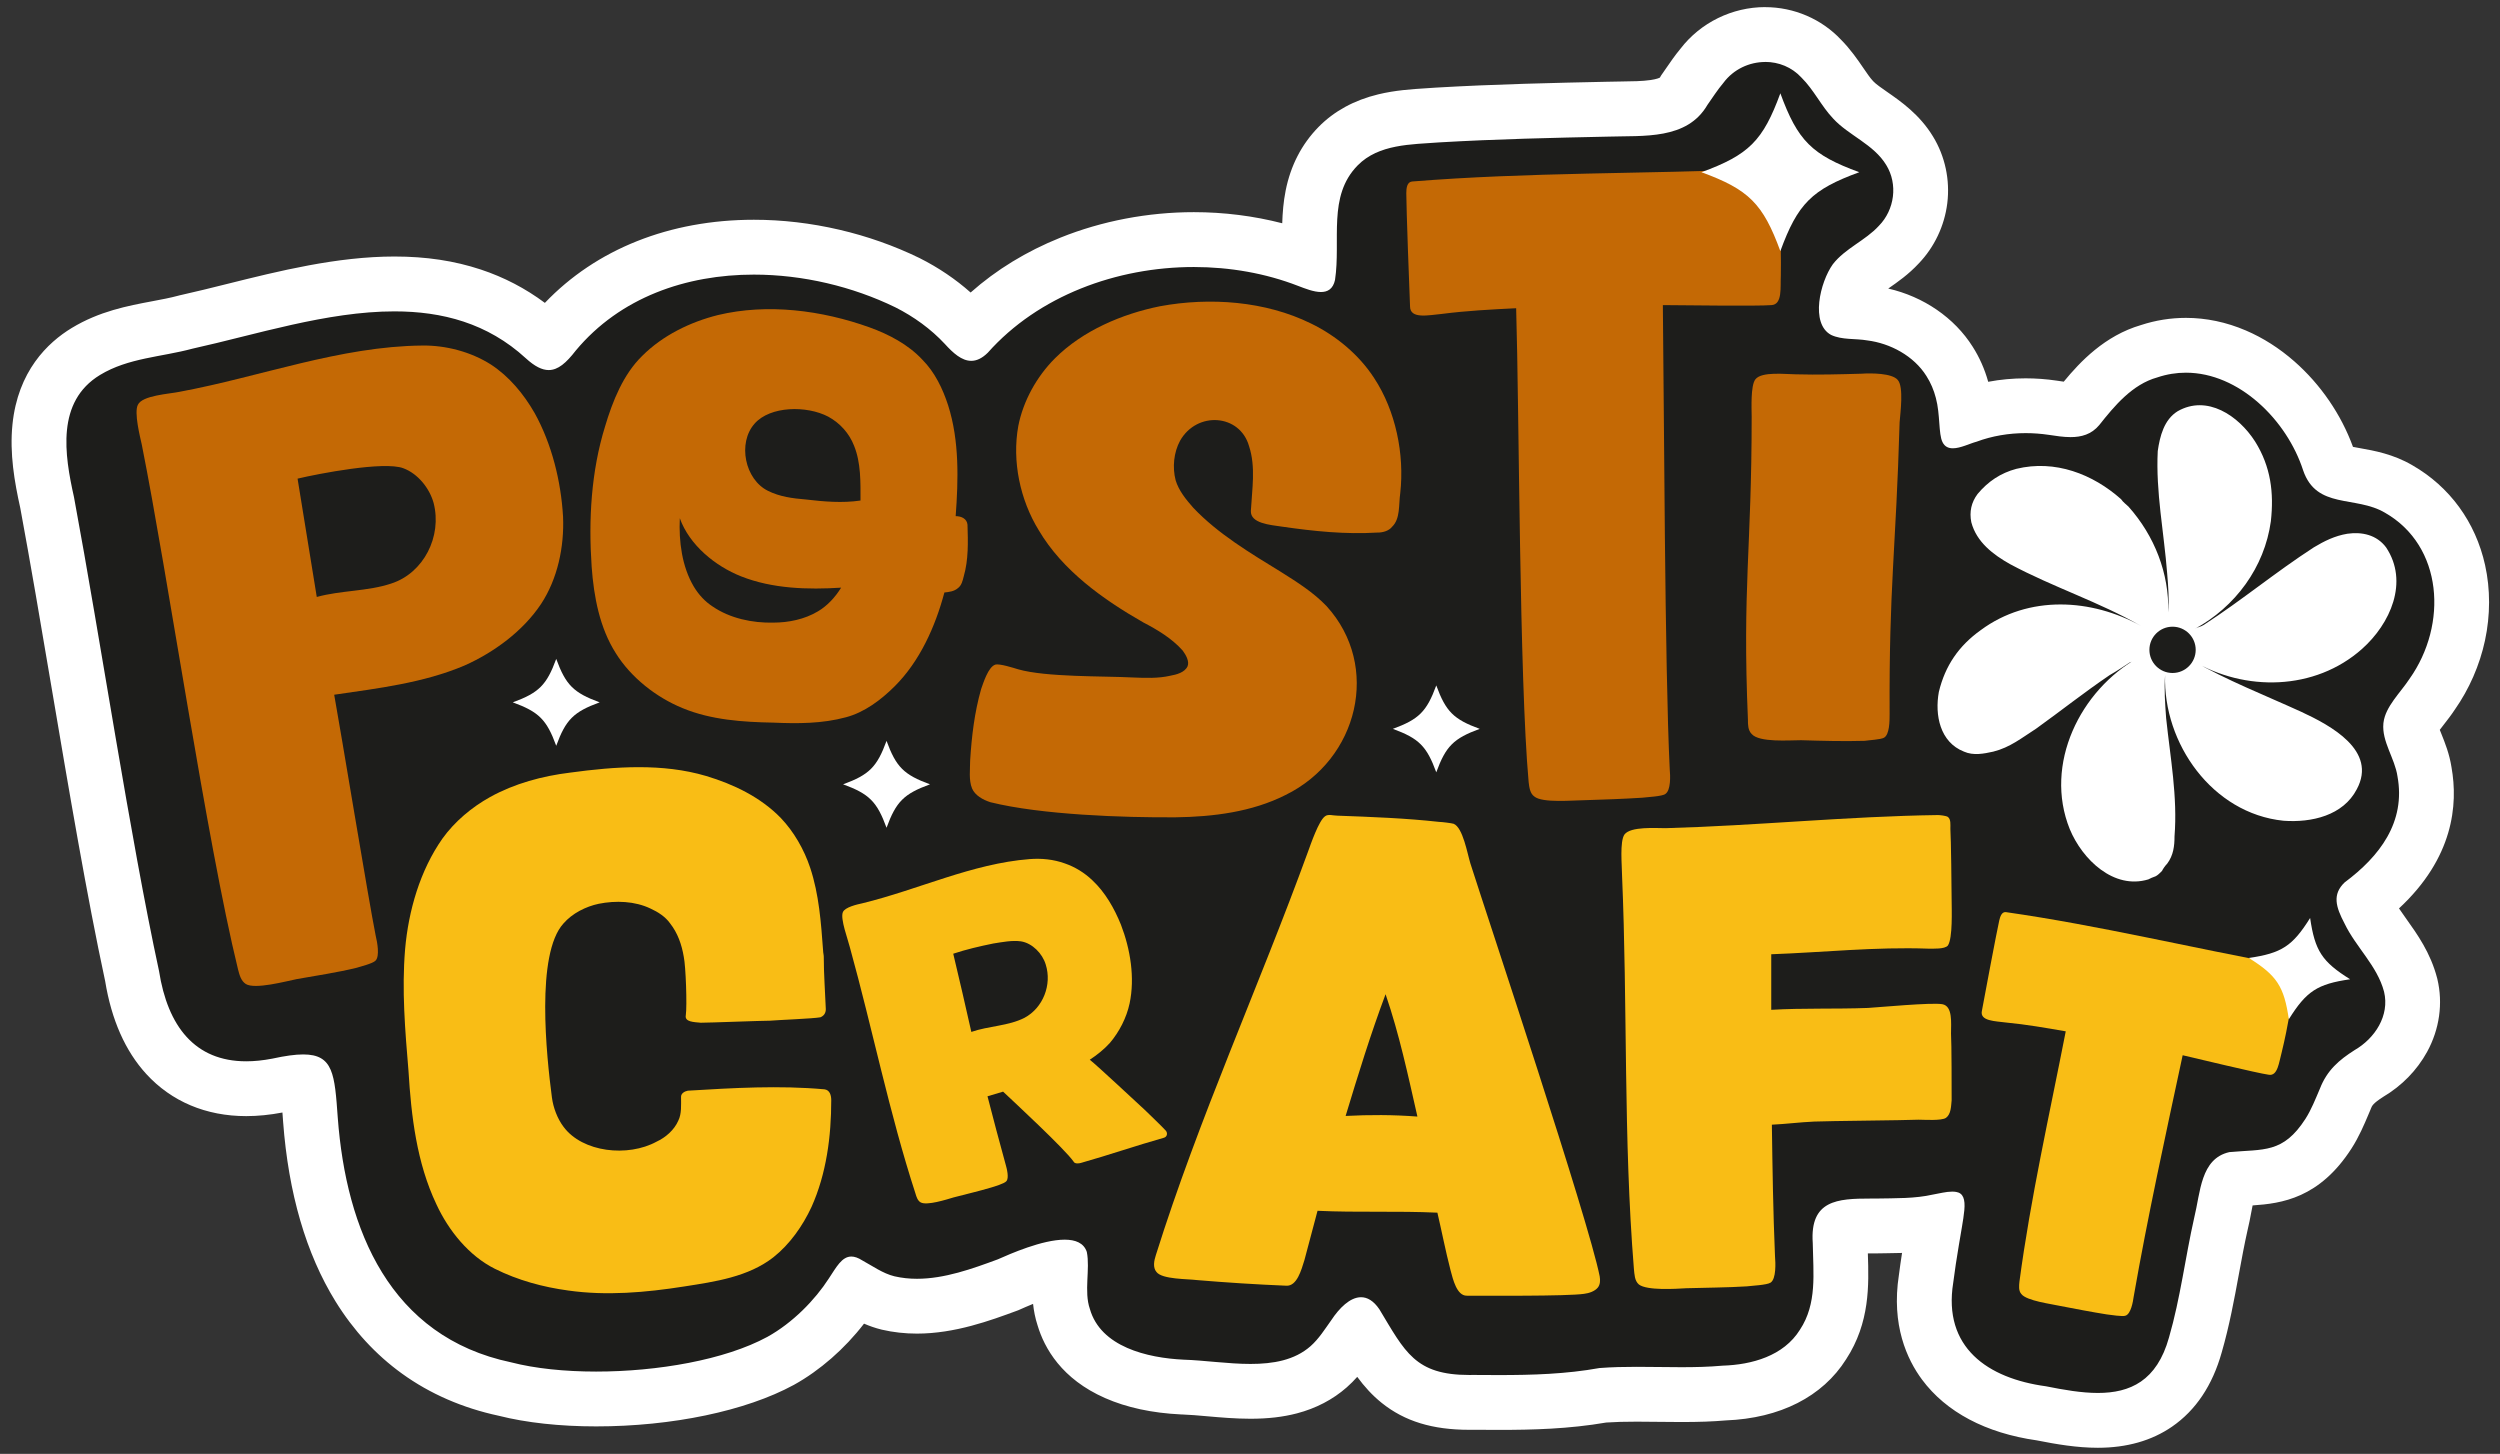 <svg viewBox="0 0 2052 1193.33" xmlns="http://www.w3.org/2000/svg" data-name="Calque 1" id="Calque_1">
  <rect x="0" y="0" width="2052" height="1193.33" fill="#333333" stroke="none"/>
  <defs>
    <style>
      .cls-1 {
        fill: #fff;
      }

      .cls-2 {
        fill: #f9bd15;
      }

      .cls-3 {
        fill: #c46905;
      }

      .cls-4 {
        fill: #1d1d1b;
      }
    </style>
  </defs>
  <g>
    <path d="M1721.94,1165.81c-15.26,0-31.27-2.76-46.33-5.77-36.07-5.03-63.7-19.24-79.93-41.12-14.06-18.96-19.01-42.28-14.74-69.34,1.32-10.59,3.19-22.18,4.67-31.13.54-3.44,1.15-6.94,1.74-10.32.29-1.67.58-3.35.86-5-13.73,2.69-26.77,2.85-40.52,3.01-2.64.03-5.34.07-8.11.12h-1.18s-3.19,0-3.19,0c-5.12,0-20.53,0-24.1,2.38-.26.59-1.23,3.29-.76,10.04l.04.61v.61c.06,3.38.17,6.75.28,10.32.74,23,1.57,49.07-14.32,73.33-15.29,24.4-44.07,38.54-81.13,39.84-10.17.89-21.02,1.29-35.06,1.29-6.23,0-12.52-.08-18.6-.15-5.96-.07-12.11-.15-18.09-.15-11,0-19.87.27-27.77.84-29.48,5.19-58.48,5.92-85.46,5.92-6.92,0-13.95-.05-20.74-.1h-.15c-1.13.02-2.24.03-3.33.03-54.41,0-69.77-25.75-89.22-58.36-.41-.69-.83-1.39-1.25-2.1-1.18,1.35-2.54,3.11-4.02,5.36l-.23.36-.25.35c-.93,1.3-1.84,2.61-2.77,3.94-4.75,6.82-10.14,14.56-17.75,21.24-20.53,18.05-46.42,20.14-64.1,20.14-11.37,0-22.61-.99-33.47-1.95-7.91-.7-15.38-1.35-22.19-1.56l-.4-.02c-14.34-.69-35.4-3.25-54.25-11.55-22.21-9.78-37.08-25.62-43.02-45.84-3.98-11.91-3.42-23.77-2.93-34.25.11-2.24.21-4.51.26-6.64-9.32.99-23.56,5.71-42.4,14.06l-.66.29-.67.25c-20.91,7.71-46.92,17.31-74.02,17.31-8.15,0-16.09-.88-23.59-2.62l-.23-.06c-10.31-2.51-19.01-7.65-26.01-11.78-.26-.16-.53-.31-.79-.46-.2.31-.4.62-.59.91-.74,1.15-1.5,2.32-2.28,3.5-14.45,22.42-36.28,43.12-58.43,55.38l-.15.08c-35.98,19.55-92.55,31.22-151.32,31.22-28.13,0-53.99-2.82-74.84-8.16-52.1-11.08-92.46-39.28-119.96-83.83-22.22-35.99-35.57-82.16-39.68-137.23l-.06-.9c-.8-11.16-1.77-24.78-3.54-30.09-.57-.05-1.33-.1-2.3-.1-4.73,0-11.66.98-20.57,2.93l-.26.06-.26.05c-8.94,1.73-17.6,2.6-25.73,2.6-26.47,0-49.1-9.43-65.43-27.27-14.32-15.64-23.82-37.59-28.24-65.24-14.88-69.02-29.61-156.02-43.85-240.16-8.96-52.94-17.43-102.96-25.86-148.4-4.43-19.84-8.2-41.05-6.1-61.82,2.81-27.72,15.54-48.65,37.85-62.19,19.35-11.72,40.25-15.66,58.69-19.13,8.1-1.52,15.75-2.96,23.08-4.95l.52-.14.52-.12c12.4-2.73,25.19-5.93,38.74-9.31,40.95-10.22,87.37-21.8,131.78-21.8,50.22,0,90.45,14.51,123,44.37,1.19,1.09,2.18,1.9,2.96,2.5,1.17-1.18,2.82-3.03,5.05-5.93l.26-.34.27-.33c37.84-45.43,95.9-70.45,163.49-70.45,42.64,0,87.35,10.33,125.92,29.1l.26.13c17.97,9.03,34.24,21.09,47.05,34.88l.2.21c1.83,2.02,3.25,3.45,4.35,4.47,22.05-23.9,49.69-42.64,82.21-55.73,31.35-12.62,66.34-19.29,101.19-19.29,32.56,0,64.93,5.88,93.6,16.99,0,0,1.01.39,1.05.4.18-4.84.17-9.89.17-15.08-.04-24.47-.1-54.91,23.52-78.97,21.37-21.75,50.41-23.59,73.75-25.07,2.59-.16,5.16-.33,7.69-.52l.37-.02c48.06-2.8,96.54-3.84,139.33-4.76,3.88-.12,7.85-.17,11.68-.21,26.56-.3,43.25-1.44,50.9-14.65l.5-.86.57-.81c1.01-1.43,2.02-2.91,3.04-4.39,3.14-4.58,6.69-9.76,10.83-14.72,12.21-16.06,31.57-25.62,51.93-25.62,17.78,0,34.1,7.04,46.03,19.85,6.58,6.61,11.55,13.88,15.94,20.31,3.41,5,6.64,9.71,10.05,13.29l.31.33c3.59,3.92,9.08,7.74,14.9,11.78,10.69,7.43,22.81,15.84,31.29,29.85,14.79,24.11,11.06,56.41-8.86,77.02-6.75,7.32-14.44,12.66-21.24,17.38-5.94,4.13-11.56,8.03-14.91,12.19-4.56,6.64-7.56,19.05-6.97,24.95,2.2.33,5.07.49,7.71.64,3.88.22,8.26.47,12.87,1.23,26.89,3.55,50.83,18.25,64.13,39.4,4.68,7.32,8.21,15.5,10.5,24.33,1.94,7.25,2.71,14.46,3.22,20.69.51-.16,1.02-.32,1.54-.47,14.82-5.38,30.69-8.1,47.21-8.1,7.34,0,14.8.55,22.16,1.64l.95.14c5.05.76,9.81,1.48,13.75,1.48,4.46,0,5.44-.83,6.12-1.63,12.21-15.39,30.58-38.39,58.45-46.39,9.79-3.23,19.92-4.87,30.11-4.87,25.73,0,52.09,10.71,74.25,30.16,19.88,17.46,35.26,40.66,43.3,65.35,2.3,6.69,4.05,8.02,21.6,11.13,10.34,1.84,23.21,4.12,35.45,11.29,25.19,14.41,42.6,38.32,49.04,67.35,7.46,33.64-.57,71.42-21.48,101.14-2.57,3.89-5.37,7.5-8.08,10.98-3.65,4.7-9.18,11.79-9.56,14.98l-.04.32c-.22,3.21,2.11,9.02,4.37,14.64,2.67,6.65,5.69,14.17,7,22.74,4.09,22.64.41,44.33-10.95,64.46-8.54,15.13-21.07,28.95-38.23,42.15.51,1.4,1.49,3.7,3.41,7.35l.21.39.19.4c2.97,6.22,7.46,12.51,12.22,19.17,8.15,11.41,17.39,24.33,21.72,40.93l.11.44c6.58,27.45-7.22,56.48-34.37,72.4-11.14,7.13-16.01,12.35-19.2,20.56l-.14.37-.16.37c-.56,1.29-1.11,2.6-1.66,3.92-3.18,7.54-6.79,16.08-11.93,24.1-21.86,33.92-45.38,35.36-68.12,36.76-3.03.19-6.15.38-9.38.65-.89.35-1.68,1.07-2.77,3.29-2.38,4.81-3.86,12.63-5.29,20.19-.83,4.36-1.68,8.86-2.78,13.33-2.73,12.11-4.96,24.25-7.33,37.09-3.74,20.35-7.61,41.38-13.62,62.14-11.49,41.07-38.41,61.9-80.02,61.9Z" class="cls-4"></path>
    <path d="M1448.91,50.83c10.91,0,21.79,4.19,29.82,12.95,10.07,9.98,16.18,23.29,25.91,33.52,12.68,13.87,33.29,21.1,43.58,38.15,9.67,15.7,6.93,36.65-6,49.86-11.05,12.12-27.76,18.54-37.84,31.59-10.47,14.62-18.69,48.69-1.42,58,9,4.25,19.85,2.8,29.79,4.52,18.68,2.37,38.05,12.61,48.45,29.2,3.56,5.55,6.11,11.67,7.75,18.01,3.69,13.69,2.07,29.42,5.45,36.25,1.85,3.79,4.92,5.08,8.49,5.08,6.27,0,14.08-4,19.46-5.41,12.79-4.75,26.48-7.04,40.32-7.04,6.28,0,12.6.47,18.87,1.4,5.94.89,12.07,1.87,17.99,1.87,8.79,0,17.1-2.15,23.55-9.9,12.45-15.69,27.08-33.39,47.63-39.1,7.89-2.66,15.76-3.88,23.5-3.88,43.53,0,82.8,38.8,96.2,80.13,10.97,32.2,42.97,20.56,67.11,34.77,47.72,27.2,51.85,91.72,20.24,136.35-7.37,11.29-19.82,22.76-21.39,35.98l-.08.66c-1.43,14.8,9.44,28.76,11.55,43.37,6.97,37.69-14.79,65.88-43.29,87.06-10.48,9.93-7.21,20.36-.19,33.7,9.33,19.55,26.91,34.8,32.48,56.09,4.72,19.68-7.57,38.33-24.2,47.93-12.69,8.07-22.58,16.49-28.46,31.63-3.56,8.29-6.98,17.13-11.87,24.78-18.42,28.57-34.26,24.71-62.45,27.3-23.69,5.36-23.66,32.92-28.85,53.88-7.35,32.51-11.35,66.04-20.69,98.25-9.96,35.72-31.94,45.55-58.38,45.55-13.38,0-27.9-2.52-42.59-5.47-47.82-6.48-84.72-31.89-76.13-85.1,1.19-9.62,2.9-20.42,4.6-30.7,1.54-9.82,3.74-20.56,4.49-28.68.85-9.14-.92-14.12-6.71-15.05-1.04-.18-2.13-.26-3.25-.26-5.02,0-10.74,1.56-15.71,2.4-15.08,3.4-29.85,2.97-47.48,3.3-1.33,0-2.65,0-3.96,0-27.01,0-49.74,1.31-47.29,36.48.39,24.93,3.66,49.73-10.5,71.17-13.42,21.62-39.58,28.77-63.55,29.51-11.09,1-22.36,1.26-33.69,1.26-12.19,0-24.47-.3-36.69-.3-10.26,0-20.49.21-30.6.99-27.47,4.95-54.94,5.77-82.64,5.77-6.99,0-14-.05-21.03-.1-1.09.02-2.16.03-3.2.03-44.5,0-52.72-18.92-73.83-53.95-4.81-7.06-9.95-9.88-15.03-9.88-9.03,0-17.87,8.92-24.42,18.84-5.26,7.36-10.23,15.36-17.06,21.37-13.13,11.54-30.69,14.55-49.25,14.55s-37.92-2.98-54.98-3.5c-29.72-1.43-68.02-10.47-76.87-41.66-4.98-14.33.34-32.81-2.5-46.76-2.44-7.41-9.38-10.08-18.17-10.08-18.41,0-44.9,11.73-54.98,16.19-20.86,7.7-43.65,15.92-66.24,15.92-6.2,0-12.38-.62-18.5-2.04-9.55-2.32-18.27-8.64-26.3-12.98-3.52-2.27-6.49-3.24-9.09-3.24-7.8,0-12.34,8.76-18.43,17.94-11.35,17.66-29.7,36.49-50.48,47.99-34.88,18.95-90.36,28.49-140.58,28.49-25.79,0-50.2-2.52-69.71-7.57-99.62-20.94-135.47-108.75-142.34-200.82-2.54-35.49-3.52-51.92-28.34-51.92-6.61,0-14.9,1.16-25.36,3.44-7.66,1.48-14.8,2.2-21.46,2.2-41.97,0-64.41-28.52-71.55-74.14-23.96-110.97-47.54-269.1-69.79-388.94-7.83-34.98-14.66-78.39,21.38-100.28,23.25-14.09,50.28-14.64,75.97-21.6,51.34-11.32,110.34-30.58,165.67-30.58,39.09,0,76.36,9.62,107.79,38.45,7.29,6.68,13.32,9.72,18.84,9.72,7.67,0,14.38-5.86,22.2-16,36.45-43.76,90.75-62.35,146.2-62.35,40.21,0,81.04,9.78,116.08,26.83,15.23,7.66,29.29,17.85,40.68,30.09,6.74,7.44,13.84,13.86,21.66,13.86,4.28,0,8.78-1.93,13.56-6.66,41.5-46.71,105.85-70.36,169.19-70.35,29.53,0,58.85,5.14,85.52,15.49,5.78,2.2,12.83,5.03,18.75,5.03,5.45,0,9.93-2.4,11.56-9.91,4.94-32.6-6.27-68.71,18.57-94,17.28-17.59,43.93-17.18,67.06-18.91,46.6-2.72,92.94-3.75,138.63-4.73,28.87-.94,64.68,2.85,81.44-26.07,4.14-5.88,8.26-12.35,13.09-18.06,8.31-11.2,21.33-17.13,34.31-17.13M1448.91,5.83h0c-27.18,0-53.05,12.71-69.51,34.08-4.66,5.63-8.44,11.14-11.8,16.04-1.02,1.48-1.98,2.88-2.88,4.16l-1.14,1.62-1,1.72c-.06.1-.11.18-.14.23-.47.27-2.46,1.24-7.54,2-6.77,1.01-15.15,1.11-24.01,1.21-3.91.04-7.95.09-12.02.22-42.97.92-91.64,1.97-140.05,4.79l-.37.02-.37.03c-2.35.18-4.82.33-7.43.5-11.91.76-25.41,1.61-39.46,5.01-19.71,4.78-36.17,13.77-48.91,26.74-13.85,14.11-22.94,31.68-27.03,52.26-1.83,9.22-2.53,18.24-2.8,26.8-23.23-6-47.81-9.12-72.47-9.12-37.7,0-75.59,7.23-109.59,20.92-27.93,11.24-52.63,26.34-73.71,45.04-12.27-10.9-26.41-20.47-41.58-28.1l-.26-.13-.26-.13c-20.62-10.03-42.68-17.83-65.56-23.16-23.31-5.44-46.93-8.2-70.2-8.2-69.17,0-129.54,24.12-171.59,68.23-15.93-11.89-33.53-21.06-52.53-27.36-21.72-7.2-44.92-10.7-70.92-10.7-47.17,0-95.01,11.94-137.22,22.47-13.39,3.34-26.04,6.5-38.14,9.17l-1.05.23-1.03.28c-6.48,1.76-13.71,3.12-21.36,4.56-20.31,3.83-43.34,8.16-66.16,21.99-19.75,11.99-44.17,35.44-48.6,79.18-2.41,23.8,1.64,47.01,6.43,68.59,8.38,45.17,16.81,94.96,25.73,147.67,14.25,84.15,28.97,171.15,43.92,240.57,5.18,31.79,16.53,57.44,33.76,76.27,20.71,22.62,49.07,34.58,82.03,34.58,9.48,0,19.48-1,29.73-2.96.17,2.24.33,4.49.48,6.62l.06.84v.07s.01.07.01.07c4.38,58.7,18.84,108.28,42.98,147.38,14.71,23.83,33.08,43.79,54.6,59.32,22.98,16.59,49.68,28.23,79.38,34.6,22.57,5.72,50.19,8.74,79.97,8.74,62.35,0,122.94-12.69,162.07-33.95l.15-.08.15-.08c21.35-11.82,41.72-29.69,57.52-50.23,4.37,1.89,9.15,3.61,14.35,4.87l.23.06.23.05c9.16,2.13,18.81,3.2,28.67,3.2,31.12,0,60.42-10.81,81.81-18.7l1.35-.5,1.31-.58c2.7-1.19,6.46-2.86,10.8-4.62.6,5.65,1.71,11.58,3.68,17.6,5.62,18.83,19.82,44.03,55.42,59.7,17.67,7.78,38.6,12.3,62.23,13.43l.4.02h.4c6.17.2,13.33.83,20.9,1.5,10.82.95,23.08,2.03,35.44,2.03,14.31,0,26.77-1.45,38.1-4.42,15.71-4.13,29.46-11.31,40.86-21.33,3.21-2.82,6.07-5.73,8.64-8.63,5.74,7.8,12.19,15.05,20.17,21.44,18.74,15.02,41.56,22.02,71.81,22.02,1.13,0,2.28,0,3.43-.03,6.8.05,13.83.1,20.8.1,27.65,0,57.43-.74,88.18-6.05,7.09-.48,15.12-.71,25.05-.71,5.84,0,11.65.07,17.81.15,6.15.08,12.51.15,18.88.15,14.46,0,25.78-.41,36.45-1.33,44.39-1.71,79.37-19.49,98.69-50.17,19.66-30.15,18.66-61.21,17.86-86.19,0-.24-.02-.48-.02-.72.82,0,1.53,0,2.05,0,1.13,0,2.27,0,3.42,0h.46s.46,0,.46,0h.46c2.72-.06,5.37-.09,7.96-.12,4.37-.05,8.78-.11,13.26-.25-.91,5.88-1.81,12.08-2.57,18.05-6.4,41.19,6.74,69.42,18.95,85.88,19.8,26.7,52.36,43.94,94.22,49.91,16.02,3.19,33.13,6.08,50.11,6.08,23.73,0,44.22-5.83,60.9-17.33,19.47-13.42,33.18-33.91,40.76-60.91,6.3-21.8,10.27-43.37,14.1-64.23,2.31-12.54,4.49-24.4,7.1-36.01,1.22-4.99,2.16-9.93,2.98-14.3.35-1.83.76-4.01,1.2-6.14,23.82-1.61,54.83-5.87,81.14-46.69l.04-.06.04-.06c6.17-9.64,10.35-19.54,13.71-27.49.54-1.27,1.07-2.53,1.6-3.78l.31-.73.29-.74c.86-2.21,1.6-4.12,10.03-9.55,15.33-9.08,27.78-21.84,36.06-36.94,10.2-18.62,13.19-39.88,8.4-59.87l-.11-.44-.12-.44c-5.38-20.61-16.36-35.97-25.18-48.32-2.15-3.01-4.24-5.94-6.06-8.68,44.62-41.41,48.61-84.97,43.1-115.86-1.72-11-5.36-20.08-8.31-27.42-.41-1.02-.87-2.17-1.31-3.29,1.13-1.52,2.4-3.14,3.41-4.44,2.79-3.58,5.93-7.61,8.92-12.13,11.89-16.97,20.45-36.59,24.78-56.8,4.44-20.7,4.46-42.1.07-61.88-7.82-35.27-29.04-64.37-59.77-81.97-15.67-9.14-31.31-11.92-42.75-13.95-1.83-.32-3.99-.71-5.91-1.09-9.66-26.54-26.59-51.28-48.08-70.14-12.32-10.81-25.73-19.36-39.88-25.41-16.03-6.86-32.59-10.33-49.21-10.33-12.45,0-24.81,1.97-36.75,5.87-29.76,8.68-50.04,30.14-63.48,46.49-1.58-.21-3.25-.47-4.84-.71l-.89-.13h-.06s-.06-.02-.06-.02c-8.45-1.25-17.01-1.88-25.45-1.88-10.46,0-20.72.95-30.7,2.84-2.88-10.37-7.17-20.05-12.75-28.8-14.99-23.79-40.35-41.1-69.31-47.73.09-.06.19-.13.28-.19,7.32-5.09,16.4-11.39,24.78-20.43,12.82-13.36,21.12-30.86,23.41-49.38,2.36-19.16-1.8-38.61-11.72-54.81-10.96-18.06-26.39-28.77-37.66-36.6-4.33-3.01-9.24-6.42-11.13-8.48l-.31-.33-.31-.33c-2.15-2.26-4.88-6.25-7.76-10.47-4.65-6.81-10.41-15.23-18.33-23.24-16-17-38.61-26.72-62.22-26.72h0Z" class="cls-1"></path>
  </g>
  <g>
    <path d="M274.32,570.23c36-5.26,73.15-9.66,106.8-23.91,24.31-10.81,48.16-28.28,63.02-50.64,13.55-20.62,19.05-46.8,18.02-71.51-1.69-29.27-9.26-59.75-23.33-85.14-9.04-15.77-20.97-30.07-35.86-39.81-16.56-10.52-37.01-15.82-56.14-15.61-67.75.59-132.95,25.66-199.5,37.98-8.54,1.77-30.64,2.93-34.17,10.69-3.24,6.17,1.75,26.15,3.22,32.67,21.22,106.16,53.27,325.72,78.99,430.71,1.17,4.49,2.42,9.49,6.42,12.01,7.41,4.61,32.82-2.21,41.87-4.05,16.15-2.88,32.88-5.33,48.88-9.22,2.97-.95,13.47-3.52,15.7-5.92,3.61-3.63,1.4-15.22.08-20.72-5.67-28.17-28.77-168.78-34.01-197.53ZM244.24,392.87c17.01-4.04,70.89-14.51,86.78-8.55,12.04,4.45,21.58,16.52,24.88,28.47,7.12,27.44-8.14,57.63-34.85,66.2-19.25,6.44-41.14,5.5-61.05,11-5.25-32.37-10.51-64.75-15.76-97.12Z" class="cls-3"></path>
    <path d="M505.48,536.19c12.36,19.86,33.1,36.19,54.73,45.02,23.39,9.71,49.43,11.48,74.59,11.92,19.86.88,40.16.88,59.58-4.41,15.01-3.97,28.69-14.12,40.16-25.6,20.3-20.3,33.1-48.55,40.61-76.8,3.97-.44,7.94-.88,11.03-3.53,3.09-2.21,3.97-6.18,4.85-9.71,3.97-13.68,3.53-28.25,3.09-42.37-.44-4.85-4.86-7.06-9.71-7.06,2.21-30.01,3.09-61.79-6.18-90.92-4.41-13.68-11.03-27.36-21.18-37.52-11.48-12.36-27.36-20.74-43.25-26.48-39.28-14.12-83.86-19.86-124.46-10.15-22.95,5.74-45.46,16.77-62.23,33.54-15.45,15.01-24.28,37.07-30.46,57.82-11.48,37.07-13.68,76.8-11.03,115.19,1.77,24.72,6.62,50.31,19.86,71.06ZM619.35,347.73c12.8-14.57,42.81-15.01,60.47-5.74,9.71,5.3,17.21,13.68,21.18,23.83,5.74,14.12,5.3,30.01,5.3,45.02-15,2.21-30.01.88-45.02-.88-10.59-.88-21.18-2.21-30.89-7.06-18.98-9.27-25.16-39.28-11.03-55.17ZM558,425.41c7.94,22.07,29.13,39.28,50.31,47.67,25.6,10.15,54.73,11.03,82.09,9.27-4.86,7.94-11.48,15.01-18.98,19.42-11.03,6.62-24.27,9.27-36.63,9.27-17.21.44-35.75-3.53-49.87-13.24-6.18-3.97-11.48-9.71-15.45-16.33-9.71-16.33-12.36-37.07-11.48-56.05Z" class="cls-3"></path>
    <path d="M960.68,554.62c-10.06,2.33-20.8,1.85-31.01,1.45-23.59-1.25-71.07-.14-93.9-6.69-3.63-1.07-15.49-4.94-18.9-3.82-5.67,1.88-9.71,14.8-11.53,19.94-5.48,19.2-7.79,38.86-9.04,58.67-.01,7.56-1.24,16.03,1.54,22.92,2.41,5.75,8.91,9.4,15.1,11.37,41.72,10.36,109.24,12.69,151.96,12.39,30.85-.4,62.77-4.42,90.18-18.28,59.87-29.15,78.55-105.88,33.79-155.04-10.79-11.29-24.16-19.71-37.53-28.13-25.3-15.55-51.67-31.26-71.82-52.54-6.04-6.82-12-14.16-14.55-22.64-2.78-10.67-1.54-22.92,3.62-32.44,13.81-24.48,49.12-22.07,56.63,4.42,5.64,17.03,2.43,35.47,1.49,53.17-.4,10.21,15.63,11.45,25.69,12.91,25.93,3.75,52.01,6.45,78.19,4.84,4.31.08,9.38-1.34,12.03-4.74,6.89-6.57,5.33-18.14,6.71-27.67,3.54-31.91-3.73-67.54-21.45-94.42-12.36-19.08-31.17-34.77-51.87-44.79-37.32-18.37-82.77-21.71-123.84-14.15-31.17,6.29-63.41,20-86.14,42.64-15.15,15.1-26.16,35.12-30.2,55.6-5.27,28.95,1.47,60.73,16.78,85.64,19.52,33.08,52.83,56.82,85.76,75.63,11.56,6,23.49,13.13,32.32,23.05,2.72,3.64,5.73,8.93,4.06,13.01-2.35,5.06-9.09,6.79-14.08,7.69Z" class="cls-3"></path>
    <path d="M1184,257.6c19.98-2.56,39.96-3.59,60.46-4.61,2.56,85.57,2.56,303.91,10.25,388.96.51,4.1,1.03,9.22,4.61,11.78,6.66,5.64,32.28,3.08,40.99,3.08,15.88-.51,31.77-1.03,47.65-2.05,3.59-.51,16.4-1.03,18.96-3.07,4.61-3.08,4.1-14.86,3.59-20.5-4.1-82.49-4.61-297.76-5.64-380.76,11.79,0,77.37,1.02,89.15,0,9.22-.51,7.17-14.86,7.69-24.59.51-27.67-1.54-54.83-3.07-82.49,0-5.64-7.17-4.61-12.81-4.61-95.81,4.1-191.63,2.56-286.93,10.25-4.1.51-4.61,5.64-4.61,9.73,0,11.78,2.56,80.96,3.07,92.74,0,10.76,15.37,7.17,26.64,6.15Z" class="cls-3"></path>
    <path d="M1440.84,311.33c-4.1,5.12-3.07,24.59-3.07,30.74,0,108.62-7.69,139.95-3.07,248.58,0,4.1,0,8.71,3.07,11.79,6.15,7.17,30.74,5.12,40.48,5.12,17.42.51,34.84,1.03,52.26.51,3.07-.51,13.32-1.03,15.88-2.56,4.61-2.56,4.61-13.83,4.61-19.47-.51-105.55,5.13-133.29,8.2-239.35.51-7.17,3.59-29.21-1.54-34.84-4.61-5.64-22.03-5.64-29.72-5.12-17.93.51-35.87,1.02-53.8.51-8.2,0-28.18-2.56-33.3,4.1Z" class="cls-3"></path>
    <path d="M676.71,894.11c-37.38-3.35-74.76-1.12-112.13,1.12-2.79.56-5.58,2.23-5.58,5.02,0,6.69.56,13.95-2.23,19.53-3.35,7.81-10.6,13.95-17.85,17.29-23.43,12.83-60.81,8.93-76.43-12.27-5.02-6.69-8.37-15.62-9.48-23.99-4.46-34.03-13.39-117.71,9.48-142.82,7.25-8.37,18.41-13.95,29.01-16.18,13.95-2.79,29.57-2.23,42.4,3.91,6.14,2.79,12.27,6.7,16.18,12.27,6.14,7.81,9.48,17.3,11.16,27.34,1.67,7.81,2.79,40.17,1.67,47.98-1.12,5.58,6.69,5.58,12.27,6.14,7.25,0,49.65-1.67,56.9-1.67,6.14-.56,35.15-1.67,41.28-2.79,2.79-1.12,4.46-3.35,4.46-6.69-.55-14.51-1.67-28.45-1.67-42.96,0-1.67-.55-3.35-.55-5.02-1.67-22.87-3.35-46.3-10.6-68.06-5.02-15.06-13.39-29.57-23.99-40.73-16.74-17.29-39.05-27.89-61.37-34.59-35.7-10.6-74.76-7.81-111.58-2.79-22.87,2.79-45.75,8.93-65.83,20.08-15.06,8.37-29.01,20.08-39.05,34.03-18.41,26.22-27.9,59.14-30.68,90.94-2.79,33.47,0,66.39,2.79,99.86,2.23,36.82,6.7,75.31,22.87,109.34,10.04,21.76,26.78,42.4,47.98,53,18.97,9.48,39.61,15.06,60.25,17.85,31.24,4.46,63.6,1.67,95.4-3.35,25.1-3.91,52.44-7.81,73.08-23.99,13.39-10.6,23.99-25.66,31.24-41.28,12.27-27.34,16.18-58.02,16.18-87.59,0-3.91-1.12-8.37-5.58-8.93Z" class="cls-2"></path>
    <path d="M956.89,928.05c-2.19-2.56-14.7-14.56-17.23-17.02-5.9-5.39-38.62-36.02-45.17-41.21,5.98-3.93,11.76-8.51,16.59-13.88,7.66-9.07,13.55-20.48,16.1-32.32,4.46-20.99.67-44.51-7.14-64.7-5.42-13.39-12.91-26.53-23.33-36.29-6.52-6.28-14.38-11.08-22.74-13.95-9.21-3.33-19.15-4.3-28.93-3.53-47.14,3.69-91.17,25.04-137.15,36.25-4.37.94-14.41,3.22-16.05,7.29-2.34,5.34,4.26,22.67,5.69,28.68,18.65,67.34,32.38,136.16,53.89,202.29.78,2.63,1.76,5.91,4.32,7.29,5.11,2.76,21.1-2.36,27-4.12,10.27-2.71,20.64-5.08,30.82-8.12,2.3-.68,10.83-3.23,12.41-5.13,2.46-2.52.44-10.5-.63-14.11-5.15-18.48-9.98-37.05-14.8-55.63,4.27-1.27,8.53-2.54,12.8-3.82,8.94,8.41,50.93,47.35,57.87,57.44.91,1.87,4.06,1.65,6.03,1.06,22.74-6.42,45.1-14.16,68.17-20.68,2.62-.78,3.16-3.8,1.49-5.8ZM840.98,835.39c-13.33,6.83-29.47,6.64-43.71,11.61-1.69-8.07-12.93-56.54-14.85-64.19,10.73-3.56,21.76-6.13,32.88-8.38,7.51-1.17,15.26-2.76,22.7-1.77,9.38,1.49,17.66,10.1,20.31,18.96,5.32,16.64-2.22,35.69-17.33,43.76Z" class="cls-2"></path>
    <path d="M1206.96,708.95c-2.56-8.2-6.15-29.72-13.83-32.79-1.54-.51-9.74-1.54-11.79-1.54-27.67-3.07-55.85-4.1-83.52-5.12-3.59,0-7.68-1.54-10.25.51-5.12,3.59-11.79,23.06-13.83,28.69-40.48,111.19-89.67,218.78-125.02,331.51-1.54,4.61-2.56,10.25.51,13.83,4.61,6.15,25.62,5.64,33.31,6.66,24.59,2.05,48.67,3.59,73.27,4.61,8.71.51,12.3-12.81,14.86-21.01,3.59-13.32,7.17-27.16,10.76-40.48,32.79,1.54,65.58,0,98.38,1.54,3.59,15.37,6.66,31.26,10.76,47.14,2.05,7.69,5.13,21.01,13.32,21.01,13.32,0,83.01.51,96.33-1.54,4.1-.51,8.71-2.05,11.27-5.12,2.05-2.56,2.05-6.15,1.54-9.22-9.22-46.63-91.71-293.59-106.06-338.68ZM1104.49,915.96c10.25-33.82,20.49-67.12,32.79-99.91,11.27,32.79,18.44,66.61,26.13,100.43-19.98-1.54-39.45-1.54-58.92-.51Z" class="cls-2"></path>
    <path d="M1582.43,778.64c4.61,0,13.83.51,16.4-2.56,4.1-6.15,3.07-29.72,3.07-37.4,0-7.17-.51-51.24-1.03-58.41,0-3.59.51-7.69-2.05-9.73-1.54-1.03-6.66-1.54-8.2-1.54-74.3,1.02-148.59,8.71-223.4,10.76-8.2,0-28.69-1.54-33.81,5.12-4.1,5.64-2.05,26.13-2.05,33.31,4.61,107.6,1.03,215.71,9.74,323.31.51,4.61.51,9.74,4.1,12.81,6.66,5.12,30.23,3.59,38.94,3.07,16.4-.51,33.3-.51,49.7-1.54,3.59-.51,16.4-1.02,19.47-3.07,4.61-3.07,4.1-15.88,3.59-22.03-1.54-35.87-2.05-71.73-2.56-107.6,11.27-.51,23.06-2.05,34.84-2.56,10.76-.51,74.81-1.02,85.57-1.54,4.61,0,18.96,1.03,22.54-1.54,4.1-3.07,4.1-9.22,4.61-14.35,0-7.17,0-47.65-.51-54.83,0-8.71,1.54-22.54-7.17-24.08-8.71-1.54-52.26,2.56-60.97,3.07-26.64,1.03-53.29,0-79.42,1.54v-45.6c42.53-1.54,85.57-6.15,128.61-4.61Z" class="cls-2"></path>
    <path d="M1875.79,792.09c-76.72-13.97-152.43-32.4-229.4-43.43-3.34-.33-4.67,3.64-5.41,6.89-2.12,9.35-12.52,64.66-14.23,74.1-1.93,8.53,10.9,8.45,20.03,9.66,16.31,1.56,32.34,4.34,48.78,7.21-13.34,68.32-28.81,136.59-38,205.42-.33,3.34-.84,7.5,1.54,10.17,4.27,5.67,25.05,8.24,31.96,9.81,12.69,2.45,25.38,4.9,38.16,6.94,2.94.24,13.19,2.13,15.59.97,4.21-1.61,5.92-11.05,6.53-15.61,11.57-66.16,26.08-132.08,40.19-198.09,9.35,2.12,61.18,14.72,70.71,16.02,7.41,1.25,8.36-10.5,10.51-18.12,5.38-21.85,8.63-43.76,12.39-65.98,1.01-4.47-4.86-4.95-9.33-5.96Z" class="cls-2"></path>
  </g>
  <path d="M1526.09,141.35c-38.96,14.26-50.52,25.82-64.78,64.78-14.26-38.96-25.82-50.52-64.78-64.78,38.96-14.26,50.52-25.82,64.78-64.78,14.26,38.96,25.82,50.52,64.78,64.78Z" class="cls-1"></path>
  <path d="M492.21,576.48c-21.44,7.85-27.81,14.21-35.66,35.66-7.85-21.44-14.21-27.81-35.66-35.66,21.44-7.85,27.81-14.21,35.66-35.66,7.85,21.44,14.21,27.81,35.66,35.66Z" class="cls-1"></path>
  <path d="M763.33,643.77c-21.44,7.85-27.81,14.21-35.66,35.66-7.85-21.44-14.21-27.81-35.66-35.66,21.44-7.85,27.81-14.21,35.66-35.66,7.85,21.44,14.21,27.81,35.66,35.66Z" class="cls-1"></path>
  <path d="M1214.55,598.25c-21.44,7.85-27.81,14.21-35.66,35.66-7.85-21.44-14.21-27.81-35.66-35.66,21.44-7.85,27.81-14.21,35.66-35.66,7.85,21.44,14.21,27.81,35.66,35.66Z" class="cls-1"></path>
  <path d="M1928.99,803.78c-26.93,3.9-35.91,9.76-50.32,32.84-3.9-26.93-9.76-35.91-32.84-50.32,26.93-3.9,35.91-9.76,50.32-32.84,3.9,26.93,9.76,35.91,32.84,50.32Z" class="cls-1"></path>
  <path d="M1801.17,516.35c33.53-18.05,57.6-50.72,62.76-88.55,2.58-23.21,0-44.7-12.9-65.33-13.75-21.49-39.54-38.69-63.62-24.93-11.18,6.88-14.61,20.63-16.33,32.67-1.72,33.53,5.16,67.05,7.74,100.58.86,10.32,1.72,21.49.86,31.81.86-31.81-11.18-62.76-32.67-86.83-1.72-1.72-4.3-3.44-6.02-6.02-23.21-20.63-54.16-32.67-85.97-24.93-12.9,3.44-23.21,10.32-31.81,20.63-5.16,6.88-6.88,14.61-5.16,23.21,4.3,16.33,18.05,26.65,31.81,34.39,35.25,18.91,73.07,30.95,107.46,50.72-40.4-22.35-91.98-25.79-131.53,3.44-18.05,12.9-29.23,29.23-34.39,50.72-3.44,18.91.86,41.26,20.63,49,7.74,3.44,16.33,1.72,24.07,0,13.75-3.44,23.21-11.18,35.25-18.91,21.49-15.47,38.69-29.23,60.18-43.84,6.02-3.44,11.18-6.88,16.33-10.32,2.58-.86,5.16-2.58,7.74-4.3-48.14,26.65-78.23,87.69-56.74,140.99,10.32,24.93,36.11,49.86,64.48,41.26,1.72-.86,3.44-1.72,6.02-2.58,1.72-.86,3.44-2.58,5.16-4.3.86-1.72,2.58-4.3,4.3-6.02,5.16-6.88,6.02-14.61,6.02-22.35,2.58-32.67-3.44-64.48-6.88-97.14-.86-12.04-1.72-23.21-.86-35.25-1.72,55.88,38.69,113.48,97.14,119.49,23.21,1.72,49-4.3,60.18-25.79,17.19-31.81-21.49-52.44-45.56-63.62-30.09-13.75-61.04-25.79-89.41-42.12,42.98,25.79,100.58,24.93,139.27-9.46,23.21-20.63,38.69-55.02,19.77-83.39-7.74-10.32-19.77-12.9-31.81-11.18-10.32,1.72-18.91,6.02-27.51,11.18-31.81,20.63-58.46,42.98-90.27,63.62-2.58,1.72-5.16,1.72-7.74,3.44h0Z" class="cls-1"></path>
  <circle r="19" cy="533.39" cx="1783.23" class="cls-4"></circle>
</svg>